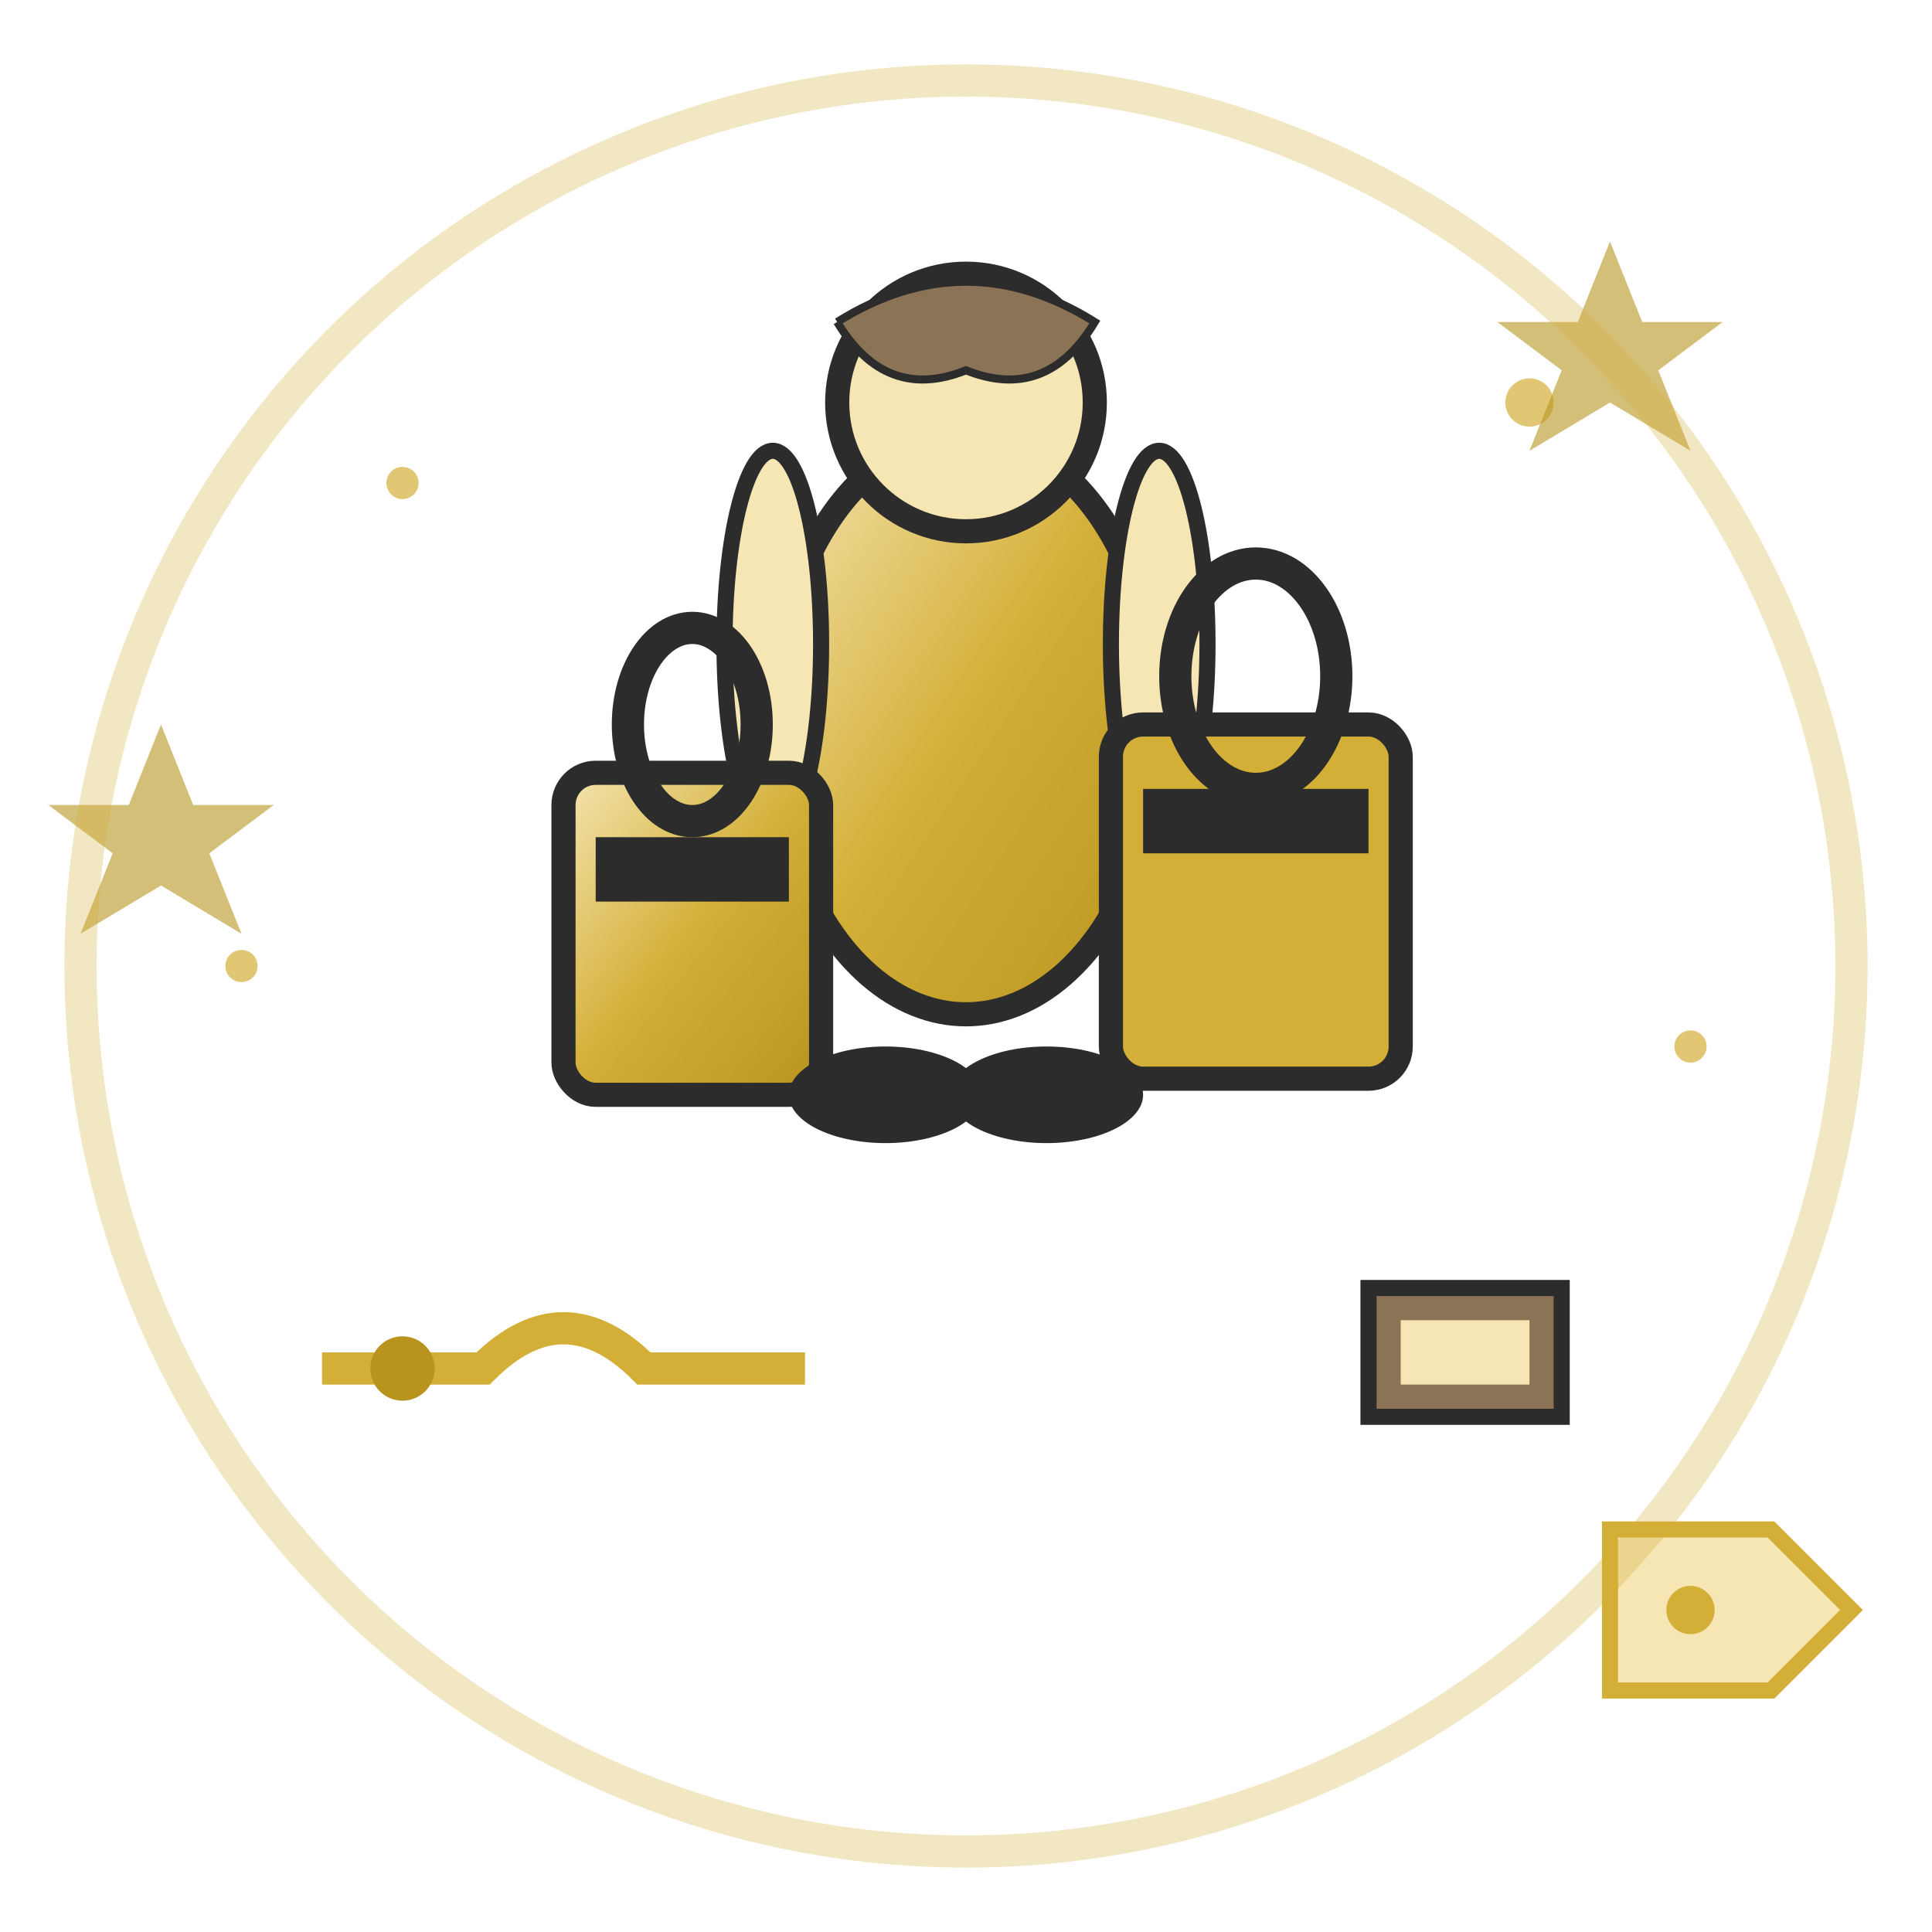 <svg xmlns="http://www.w3.org/2000/svg" viewBox="0 0 120 120" width="120" height="120">
  <defs>
    <linearGradient id="serviceGold1" x1="0%" y1="0%" x2="100%" y2="100%">
      <stop offset="0%" style="stop-color:#f5e6b3;stop-opacity:1" />
      <stop offset="50%" style="stop-color:#d4af37;stop-opacity:1" />
      <stop offset="100%" style="stop-color:#b8941f;stop-opacity:1" />
    </linearGradient>
    <filter id="serviceGlow1">
      <feGaussianBlur stdDeviation="2" result="coloredBlur"/>
      <feMerge>
        <feMergeNode in="coloredBlur"/>
        <feMergeNode in="SourceGraphic"/>
      </feMerge>
    </filter>
  </defs>
  
  <!-- Personal Shopping - Elegant Figure with Shopping Bags -->
  
  <!-- Figure Body -->
  <ellipse cx="60" cy="45" rx="12" ry="18" 
           fill="url(#serviceGold1)" 
           stroke="#2c2c2c" 
           stroke-width="1.5" 
           filter="url(#serviceGlow1)"/>
  
  <!-- Figure Head -->
  <circle cx="60" cy="25" r="8" 
          fill="#f5e6b3" 
          stroke="#2c2c2c" 
          stroke-width="1.5"/>
  
  <!-- Elegant Hair -->
  <path d="M52 20 Q60 15 68 20 Q65 25 60 23 Q55 25 52 20" 
        fill="#8b7355" 
        stroke="#2c2c2c" 
        stroke-width="0.5"/>
  
  <!-- Arms -->
  <ellipse cx="48" cy="40" rx="3" ry="12" 
           fill="#f5e6b3" 
           stroke="#2c2c2c" 
           stroke-width="1"/>
  <ellipse cx="72" cy="40" rx="3" ry="12" 
           fill="#f5e6b3" 
           stroke="#2c2c2c" 
           stroke-width="1"/>
  
  <!-- Shopping Bags -->
  <!-- Left Bag -->
  <rect x="35" y="48" width="16" height="20" rx="2" ry="2" 
        fill="url(#serviceGold1)" 
        stroke="#2c2c2c" 
        stroke-width="1.5"/>
  <ellipse cx="43" cy="45" rx="4" ry="6" 
           fill="none" 
           stroke="#2c2c2c" 
           stroke-width="2"/>
  
  <!-- Right Bag -->
  <rect x="69" y="45" width="18" height="22" rx="2" ry="2" 
        fill="#d4af37" 
        stroke="#2c2c2c" 
        stroke-width="1.5"/>
  <ellipse cx="78" cy="42" rx="5" ry="7" 
           fill="none" 
           stroke="#2c2c2c" 
           stroke-width="2"/>
  
  <!-- Luxury Brand Labels -->
  <rect x="37" y="52" width="12" height="4" 
        fill="#2c2c2c"/>
  <rect x="71" y="49" width="14" height="4" 
        fill="#2c2c2c"/>
  
  <!-- Elegant Shoes -->
  <ellipse cx="55" cy="68" rx="6" ry="3" 
           fill="#2c2c2c"/>
  <ellipse cx="65" cy="68" rx="6" ry="3" 
           fill="#2c2c2c"/>
  
  <!-- Boutique Elements -->
  <!-- Decorative Hanger -->
  <path d="M20 85 L30 85 Q35 80 40 85 L50 85" 
        stroke="#d4af37" 
        stroke-width="2" 
        fill="none"/>
  <circle cx="25" cy="85" r="2" 
          fill="#b8941f"/>
  
  <!-- Fabric Swatch -->
  <rect x="85" y="80" width="12" height="8" 
        fill="#8b7355" 
        stroke="#2c2c2c" 
        stroke-width="1"/>
  <rect x="87" y="82" width="8" height="4" 
        fill="#f5e6b3"/>
  
  <!-- Price Tag -->
  <path d="M100 95 L110 95 L115 100 L110 105 L100 105 Z" 
        fill="#f5e6b3" 
        stroke="#d4af37" 
        stroke-width="1"/>
  <circle cx="105" cy="100" r="1.5" 
          fill="#d4af37"/>
  
  <!-- Sparkle Effects -->
  <g fill="#d4af37" opacity="0.7">
    <circle cx="25" cy="30" r="1"/>
    <circle cx="95" cy="25" r="1.5"/>
    <circle cx="15" cy="60" r="1"/>
    <circle cx="105" cy="65" r="1"/>
  </g>
  
  <!-- Star Sparkles -->
  <g fill="#b8941f" opacity="0.6">
    <polygon points="10,45 12,50 17,50 13,53 15,58 10,55 5,58 7,53 3,50 8,50"/>
    <polygon points="100,15 102,20 107,20 103,23 105,28 100,25 95,28 97,23 93,20 98,20"/>
  </g>
  
  <!-- Elegant Border -->
  <circle cx="60" cy="60" r="55" 
          fill="none" 
          stroke="#d4af37" 
          stroke-width="2" 
          opacity="0.3"/>
</svg>
